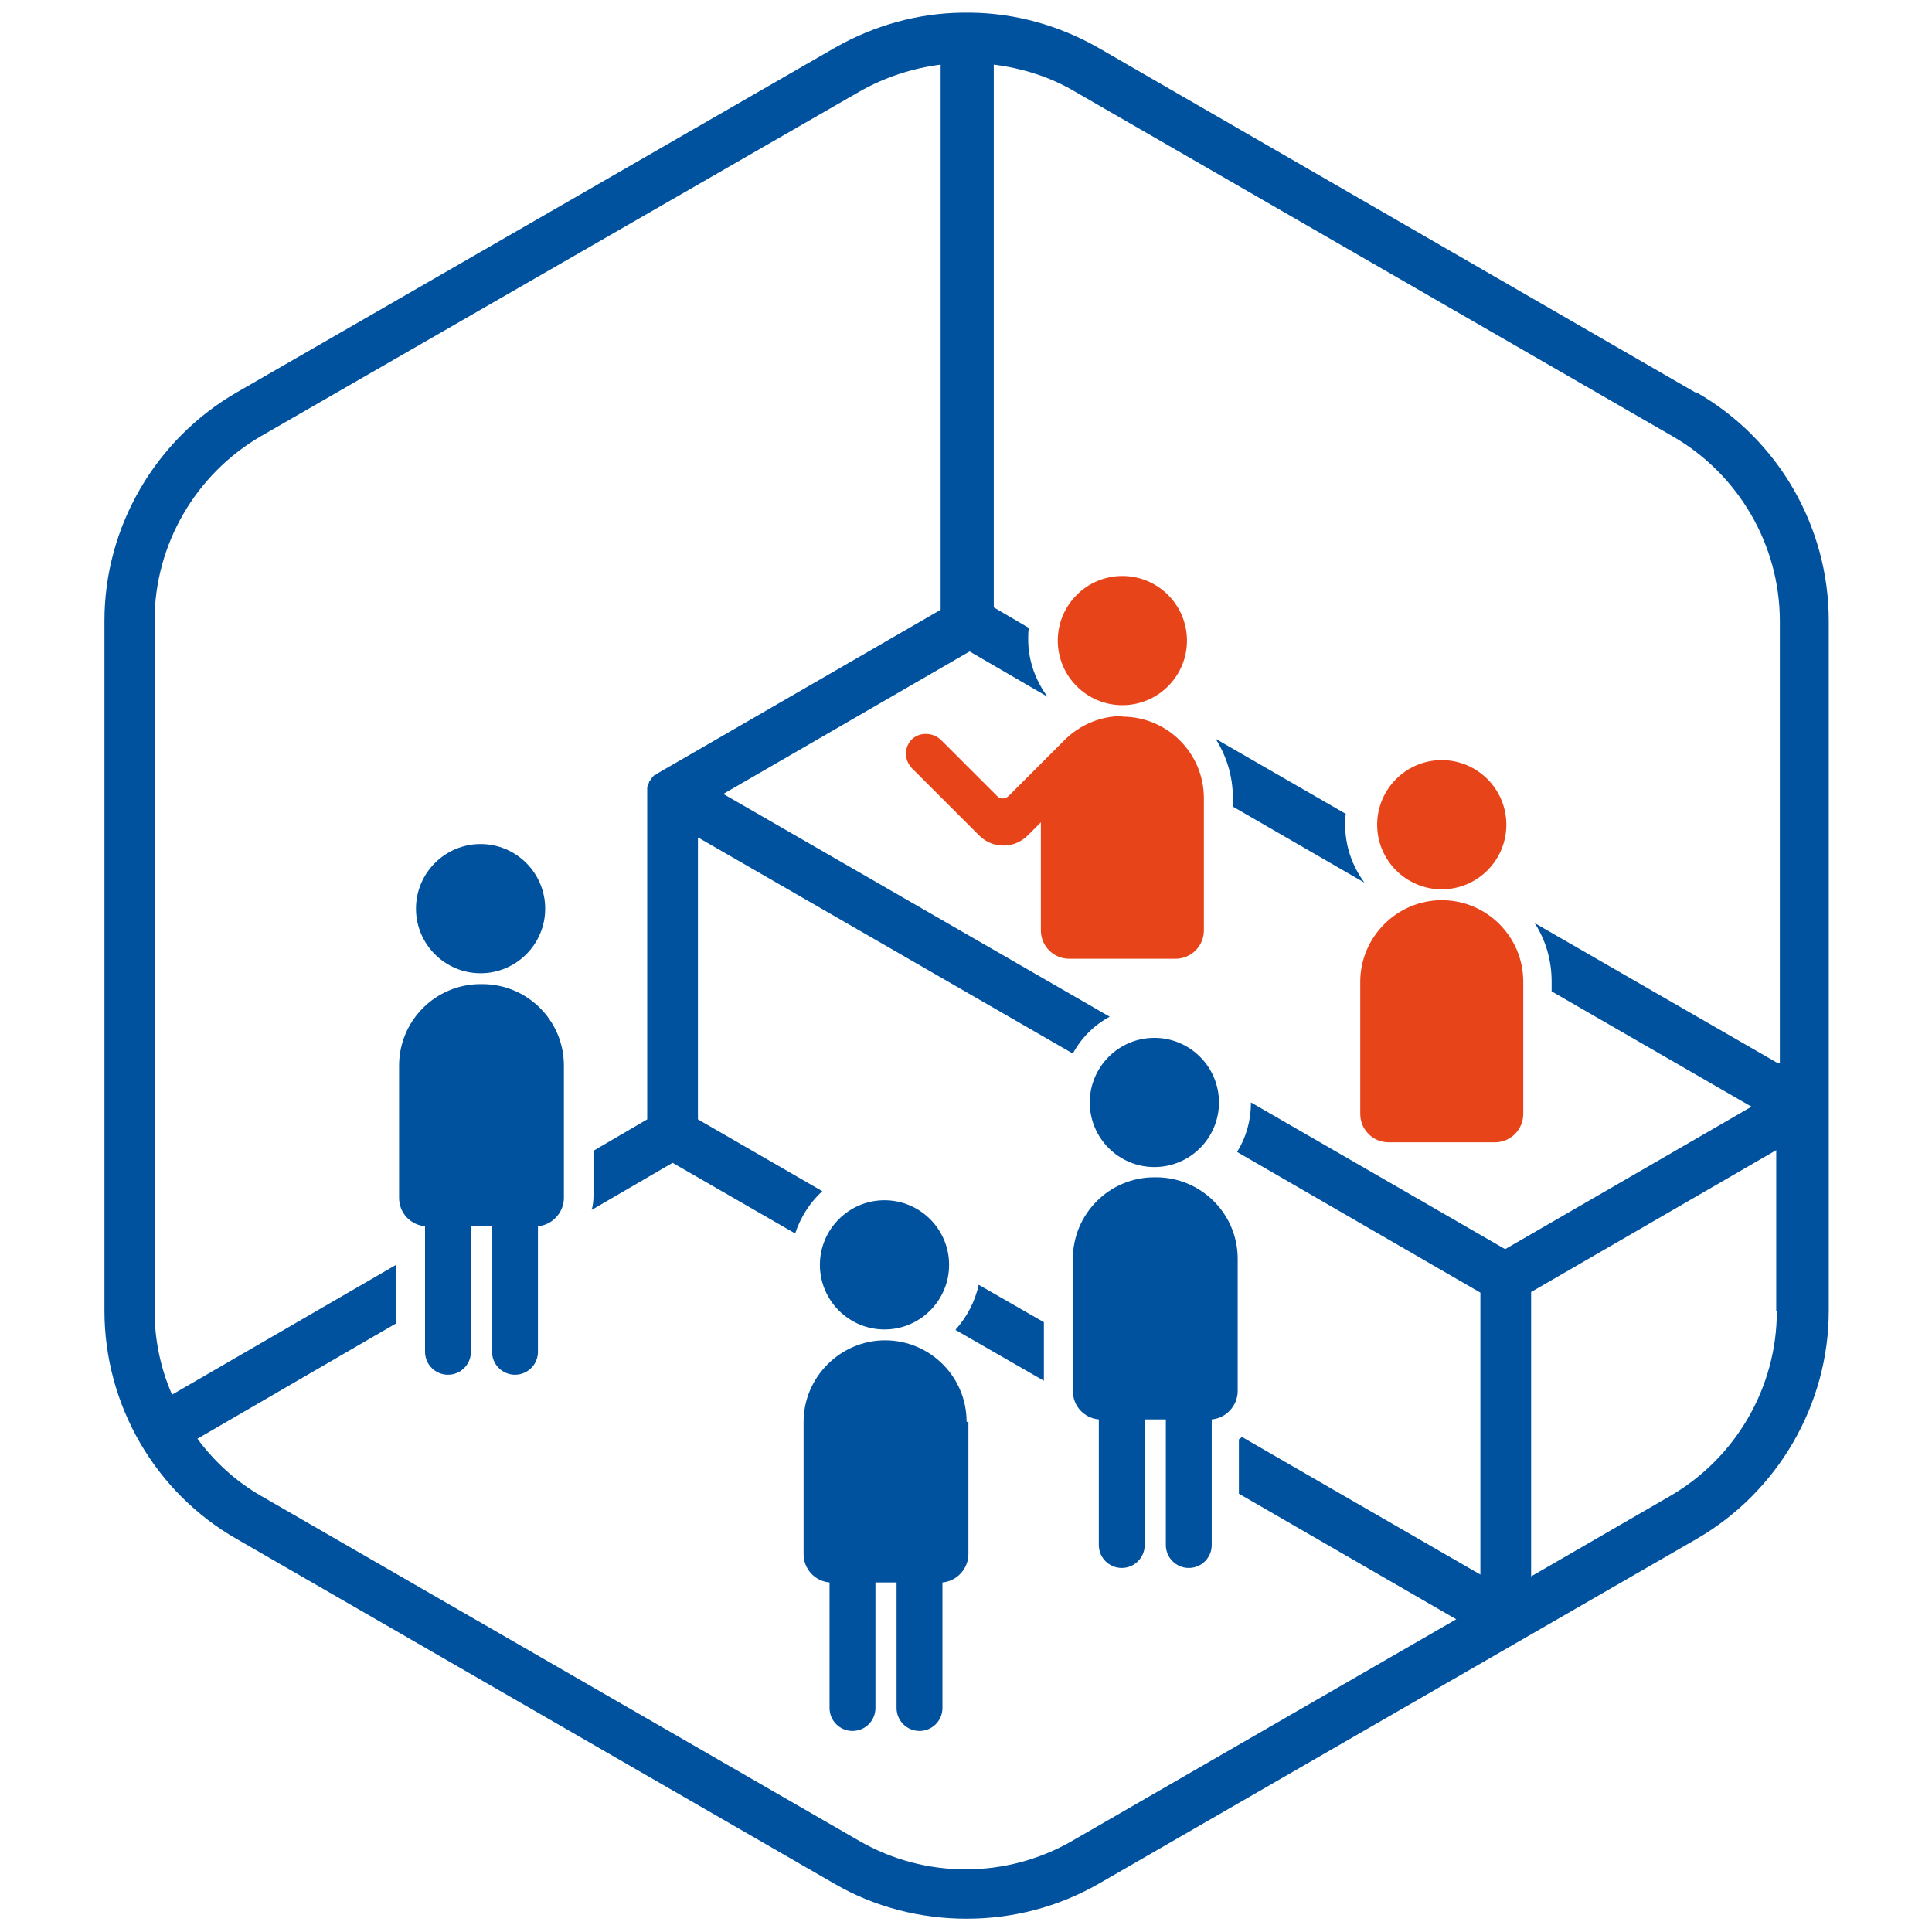 <?xml version="1.0" encoding="UTF-8"?><svg id="a" xmlns="http://www.w3.org/2000/svg" width="32" height="32" viewBox="0 0 32 32"><defs><style>.b{fill:#00519e;}.c{fill:#e8441a;}@media (prefers-color-scheme: dark) { .b{fill:#fff;}.c{fill:#fff;}}</style></defs><path class="b" d="M28.08,6.5L18.19.79c-.65-.37-1.37-.57-2.1-.58-.03,0-.05,0-.08,0s-.06,0-.08,0c-.73.01-1.45.21-2.1.58L3.92,6.5c-1.35.78-2.19,2.23-2.19,3.78v11.43c0,1.56.84,3.01,2.19,3.78l9.9,5.71c.67.39,1.43.58,2.19.58s1.51-.19,2.19-.58l9.9-5.71c1.35-.78,2.19-2.23,2.19-3.78v-11.43c0-1.56-.84-3.01-2.19-3.78ZM29.43,21.72c0,1.26-.68,2.43-1.77,3.06l-2.3,1.33v-4.71l4.06-2.35v2.67ZM29.43,17.6l-4.01-2.31c.18.28.28.61.28.97v.16l3.31,1.91-4.08,2.36-4.21-2.43s0,0,0,0c0,.3-.08.58-.23.82l4.03,2.33v4.67l-3.95-2.28s-.03.03-.05.04v.9l3.6,2.08-6.36,3.67c-1.09.63-2.44.63-3.53,0l-9.9-5.71c-.42-.24-.78-.57-1.06-.95l3.29-1.91v-.97l-3.71,2.15c-.19-.43-.29-.91-.29-1.39v-11.43c0-1.26.68-2.43,1.77-3.06L14.23,1.52c.42-.24.88-.39,1.35-.45v9.03l-4.69,2.71s-.03.02-.04.03c0,0,0,0-.01,0-.01,0-.02.02-.03.03,0,0,0,0,0,0-.01.01-.02.02-.03.04h0s-.02.03-.03.04c0,0,0,0,0,.01,0,.01-.01.02-.02.03,0,0,0,0,0,.01,0,.01-.01.03-.01.04,0,0,0,0,0,0,0,.02,0,.03,0,.05,0,0,0,0,0,.01,0,.01,0,.03,0,.04,0,0,0,0,0,0v5.4l-.89.52v.75c0,.08-.01.16-.03.23l1.34-.78,2.03,1.17c.09-.27.25-.52.45-.7l-2.06-1.19v-4.67l6.21,3.58c.14-.26.35-.47.61-.61l-6.4-3.69,4.08-2.36,1.29.75c-.2-.27-.32-.6-.32-.95,0-.06,0-.13.01-.19l-.58-.34V1.07c.47.06.93.2,1.35.45l9.9,5.71c1.09.63,1.77,1.8,1.77,3.06v7.31Z"/><path class="b" d="M15.83,22.03l1.46.84v-.97l-1.08-.62c-.06.28-.2.54-.38.74Z"/><path class="b" d="M20.13,12.23c.18.28.29.62.29.98v.15l2.18,1.26c-.2-.27-.32-.6-.32-.96,0-.06,0-.12.01-.18l-2.15-1.24Z"/><path class="b" d="M7.96,16.12c.59,0,1.07-.48,1.07-1.07s-.48-1.07-1.07-1.07-1.07.48-1.07,1.07.48,1.07,1.07,1.07Z"/><path class="b" d="M7.96,16.3c-.75,0-1.35.61-1.35,1.35h0v2.19c0,.25.19.45.43.47v2.08c0,.21.17.38.38.38s.38-.17.38-.38v-2.08h.35v2.08c0,.21.17.38.38.38s.38-.17.38-.38v-2.08c.24-.02.43-.23.43-.47v-2.19c0-.75-.61-1.35-1.35-1.35Z"/><path class="b" d="M14.65,22.02c.59,0,1.07-.48,1.07-1.07s-.48-1.07-1.07-1.07-1.07.48-1.07,1.07.48,1.07,1.07,1.07Z"/><path class="b" d="M16.01,23.55c0-.75-.61-1.35-1.35-1.35s-1.35.61-1.35,1.35v2.19c0,.25.19.45.43.47v2.08c0,.21.17.38.38.38s.38-.17.38-.38v-2.08h.35v2.08c0,.21.17.38.38.38s.38-.17.38-.38v-2.08c.24-.02.43-.23.43-.47v-2.19h0Z"/><path class="b" d="M19.12,19.33c.59,0,1.07-.48,1.07-1.07s-.48-1.07-1.07-1.07-1.07.48-1.07,1.07.48,1.07,1.07,1.07Z"/><path class="b" d="M19.12,19.5c-.75,0-1.35.61-1.35,1.35v2.19c0,.25.19.45.43.47v2.08c0,.21.17.38.38.38s.38-.17.38-.38v-2.08h.35v2.08c0,.21.17.38.38.38s.38-.17.38-.38v-2.08c.24-.02.43-.23.43-.47v-2.19c0-.75-.61-1.35-1.35-1.35Z"/><path class="c" d="M23.88,14.73c.59,0,1.07-.48,1.07-1.07s-.48-1.07-1.07-1.07-1.07.48-1.07,1.07.48,1.07,1.07,1.07Z"/><path class="c" d="M25.23,16.26c0-.75-.61-1.35-1.35-1.35s-1.35.61-1.35,1.35h0v2.19c0,.26.21.47.47.47h1.76c.26,0,.47-.21.47-.47v-2.19h0Z"/><path class="c" d="M18.59,11.68c.59,0,1.07-.48,1.07-1.07s-.48-1.07-1.07-1.07-1.07.48-1.07,1.07.48,1.07,1.07,1.07Z"/><path class="c" d="M18.59,11.86c-.37,0-.71.15-.96.4h0s-.92.92-.92.92c-.06.06-.15.06-.2,0l-.92-.92c-.13-.13-.35-.14-.48-.02-.14.13-.14.35,0,.49l1.03,1.03.08.08c.22.22.58.22.8,0l.08-.08.14-.14v1.79c0,.26.21.47.47.47h1.76c.26,0,.47-.21.47-.47v-2.19c0-.75-.61-1.35-1.35-1.35Z"/></svg>
